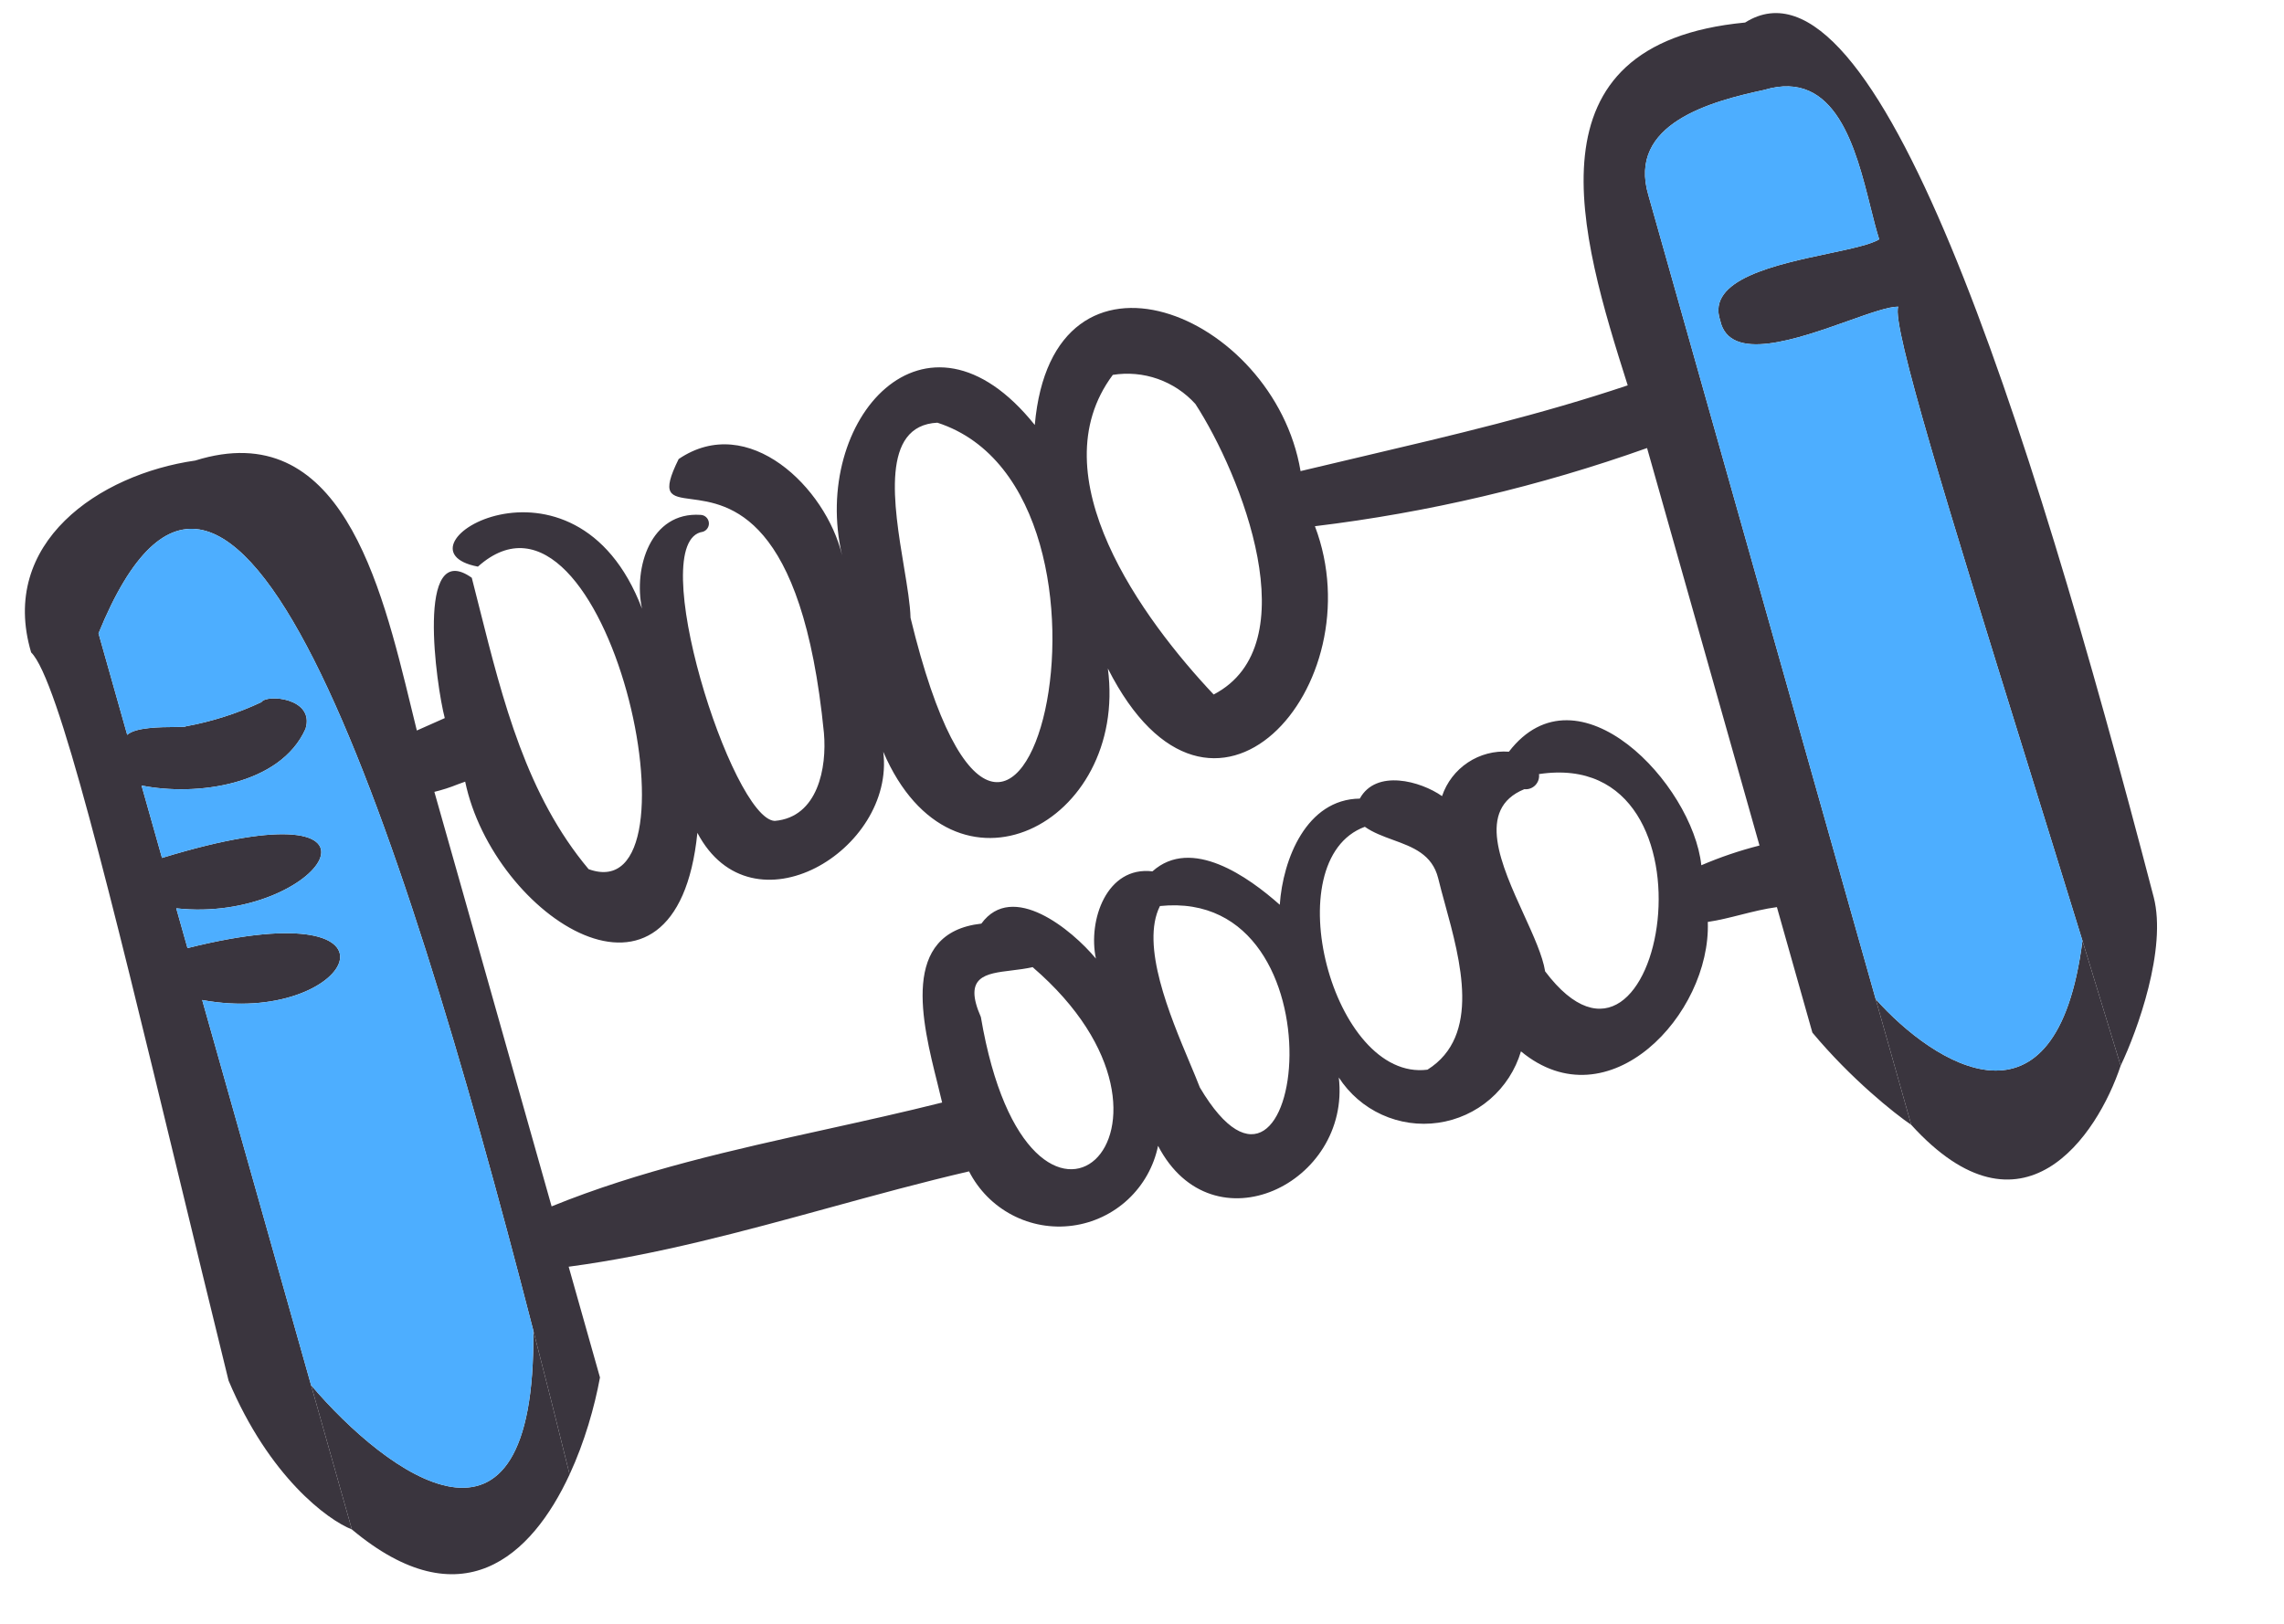 <?xml version="1.0" encoding="UTF-8"?> <svg xmlns="http://www.w3.org/2000/svg" width="90" height="64" viewBox="0 0 90 64" fill="none"><path d="M22.445 58.113C21.978 56.221 21.501 54.323 21.015 52.439C21.122 62.52 15.222 58.077 12.258 54.595L13.865 60.281C18.18 63.893 20.947 61.351 22.445 58.113Z" fill="#3A353E"></path><path d="M82.058 37.077C81.038 45.074 76.202 41.944 73.911 39.38L75.312 44.335C79.688 49.149 82.636 44.786 83.564 42.002C83.061 40.345 82.557 38.698 82.058 37.077Z" fill="#3A353E"></path><path fill-rule="evenodd" clip-rule="evenodd" d="M64.139 15.188C62.252 9.245 59.986 1.725 68.766 0.888C73.918 -2.359 79.856 16.153 84.86 35.339C84.862 35.345 84.863 35.35 84.865 35.356C85.392 37.399 84.218 40.636 83.564 42.002C83.061 40.345 82.557 38.698 82.058 37.077C81.287 34.575 80.53 32.137 79.812 29.826C76.824 20.205 74.52 12.787 74.799 12.087C74.417 12.084 73.685 12.344 72.833 12.647C70.827 13.361 68.151 14.313 67.785 12.635C67.228 11.012 69.982 10.429 72.061 9.989C72.951 9.8 73.718 9.638 74.048 9.431C73.934 9.072 73.825 8.639 73.708 8.171C73.129 5.853 72.339 2.695 69.517 3.544C67.451 3.99 64.105 4.862 64.956 7.7L73.911 39.38L75.312 44.335C74.648 43.885 72.941 42.526 71.416 40.698L70.018 35.753C69.539 35.816 69.068 35.935 68.599 36.053C68.165 36.163 67.732 36.272 67.295 36.337C67.423 39.984 63.377 44.292 59.933 41.438C59.715 42.17 59.293 42.824 58.715 43.323C58.138 43.821 57.429 44.144 56.673 44.252C55.918 44.361 55.147 44.25 54.453 43.934C53.758 43.618 53.169 43.109 52.755 42.468C53.24 46.639 47.778 49.286 45.633 45.161C45.467 45.97 45.054 46.707 44.451 47.271C43.848 47.834 43.084 48.197 42.266 48.307C41.448 48.418 40.616 48.272 39.885 47.888C39.154 47.505 38.56 46.904 38.185 46.168C36.342 46.596 34.508 47.099 32.673 47.602C29.278 48.533 25.879 49.464 22.408 49.926L23.642 54.291C23.429 55.45 23.036 56.836 22.445 58.113C21.978 56.221 21.501 54.323 21.015 52.439C15.589 31.384 9.101 12.167 3.882 24.963L5.013 28.963C5.337 28.664 6.325 28.658 6.897 28.654C7.143 28.652 7.312 28.651 7.318 28.628C8.349 28.44 9.351 28.12 10.3 27.675C10.501 27.347 12.418 27.506 12.039 28.726C11.048 30.945 7.738 31.394 5.577 30.96L6.384 33.814C16.554 30.697 12.582 36.431 6.945 35.8L7.388 37.368C16.719 35.03 13.817 40.5 7.967 39.414L12.258 54.595L13.865 60.281C12.912 59.907 10.607 58.21 9.007 54.416C8.298 51.538 7.618 48.728 6.972 46.061C4.349 35.233 2.298 26.766 1.227 25.714C-0.055 21.394 3.903 18.695 7.692 18.152C13.402 16.371 15.005 22.96 16.205 27.893C16.279 28.2 16.352 28.5 16.425 28.792C16.792 28.629 17.159 28.466 17.526 28.303C17.196 27.055 16.358 21.185 18.59 22.772C18.696 23.182 18.8 23.596 18.904 24.01C19.816 27.629 20.753 31.348 23.194 34.257C27.911 35.971 23.913 17.792 18.832 22.333C15.163 21.633 22.645 17.025 25.297 23.989C24.958 22.375 25.633 20.163 27.603 20.293C27.683 20.295 27.761 20.325 27.821 20.379C27.881 20.433 27.92 20.506 27.931 20.586C27.943 20.666 27.925 20.747 27.882 20.815C27.839 20.884 27.773 20.935 27.697 20.959C25.354 21.292 28.839 32.277 30.527 32.355C32.236 32.211 32.586 30.247 32.467 28.892C31.617 20.253 28.71 19.867 27.24 19.672C26.414 19.563 26.041 19.513 26.742 18.093C29.486 16.228 32.547 19.224 33.18 21.883C31.944 16.559 36.464 11.366 40.775 16.75C41.477 8.757 50.202 12.328 51.248 18.568C52.078 18.369 52.907 18.174 53.737 17.979C57.234 17.157 60.725 16.336 64.139 15.188ZM89.349 63.085L89.4 63.063C89.375 63.075 89.353 63.086 89.349 63.085ZM39.863 38.249C38.824 38.375 37.946 38.481 38.651 40.086C40.563 51.331 48.074 44.467 40.689 38.118C40.419 38.181 40.136 38.216 39.863 38.249ZM47.279 42.86C51.371 49.779 53.131 34.946 45.707 35.71C44.934 37.252 46.096 40.018 46.883 41.893C47.034 42.253 47.172 42.58 47.279 42.86ZM54.892 33.104C54.501 32.961 54.108 32.818 53.781 32.587C50.232 33.892 52.512 42.64 56.249 42.16C58.367 40.83 57.553 37.865 56.937 35.622C56.839 35.266 56.747 34.928 56.672 34.618C56.437 33.668 55.668 33.387 54.892 33.104ZM60.3 31.076C60.225 31.104 60.145 31.113 60.065 31.105C58.149 31.885 59.156 34.094 60.045 36.044C60.428 36.884 60.789 37.676 60.885 38.285C65.503 44.411 68.162 29.373 60.643 30.51C60.653 30.589 60.646 30.67 60.621 30.745C60.596 30.821 60.554 30.89 60.498 30.948C60.443 31.005 60.375 31.049 60.3 31.076ZM47.823 27.373C51.583 25.42 48.904 18.699 47.104 15.922C46.7 15.475 46.191 15.136 45.623 14.935C45.055 14.735 44.445 14.68 43.85 14.775C40.875 18.759 45.037 24.416 47.823 27.373ZM35.619 22.337C35.749 23.119 35.867 23.83 35.879 24.349C40.04 41.52 45.511 19.441 36.938 16.66C34.695 16.769 35.214 19.896 35.619 22.337ZM18.33 30.808L18.042 30.912C17.741 31.034 17.432 31.134 17.116 31.21C17.127 31.235 18.96 37.723 20.313 42.514C21.104 45.312 21.731 47.532 21.736 47.548C25.206 46.136 28.893 45.32 32.569 44.508C34.095 44.17 35.619 43.834 37.124 43.455C37.07 43.218 37.006 42.961 36.938 42.689C36.339 40.299 35.453 36.763 38.67 36.403C39.896 34.722 42.227 36.632 43.184 37.782C42.863 36.27 43.61 34.127 45.412 34.343C46.951 32.964 49.19 34.56 50.429 35.66C50.551 33.862 51.48 31.5 53.582 31.476C54.225 30.304 55.974 30.783 56.823 31.378C57.006 30.835 57.364 30.369 57.841 30.052C58.318 29.735 58.887 29.586 59.458 29.627C62.175 26.097 66.697 30.904 67.04 34.103C67.782 33.784 68.549 33.524 69.332 33.325C69.324 33.299 68.737 31.222 67.993 28.588C66.694 23.99 64.916 17.697 64.902 17.659C60.667 19.167 56.277 20.2 51.814 20.74C54.198 27.013 47.738 34.413 43.655 26.348C44.458 32.472 37.566 36.052 34.805 29.631C35.285 33.502 29.632 36.908 27.48 32.825C26.662 40.925 19.437 36.119 18.33 30.808Z" fill="#3A353E"></path><path d="M7.388 37.368C16.719 35.03 13.817 40.5 7.967 39.414L12.258 54.595C15.222 58.077 21.122 62.52 21.015 52.439C15.589 31.384 9.101 12.167 3.882 24.963L5.013 28.963C5.337 28.664 6.325 28.658 6.897 28.654C7.143 28.652 7.312 28.651 7.318 28.628C8.349 28.44 9.351 28.12 10.3 27.675C10.501 27.347 12.418 27.506 12.039 28.726C11.048 30.945 7.738 31.394 5.577 30.96L6.384 33.814C16.554 30.697 12.582 36.431 6.945 35.8L7.388 37.368Z" fill="#4DAEFF"></path><path d="M69.517 3.544C67.451 3.99 64.105 4.862 64.956 7.7L73.911 39.38C76.202 41.944 81.038 45.074 82.058 37.077C81.287 34.575 80.53 32.137 79.812 29.826C76.824 20.205 74.52 12.787 74.799 12.087C74.417 12.084 73.685 12.344 72.833 12.647C70.827 13.361 68.151 14.313 67.785 12.635C67.228 11.012 69.982 10.429 72.061 9.989C72.951 9.8 73.718 9.638 74.048 9.431C73.934 9.072 73.825 8.639 73.708 8.171C73.129 5.853 72.339 2.695 69.517 3.544Z" fill="#4DAEFF"></path></svg> 